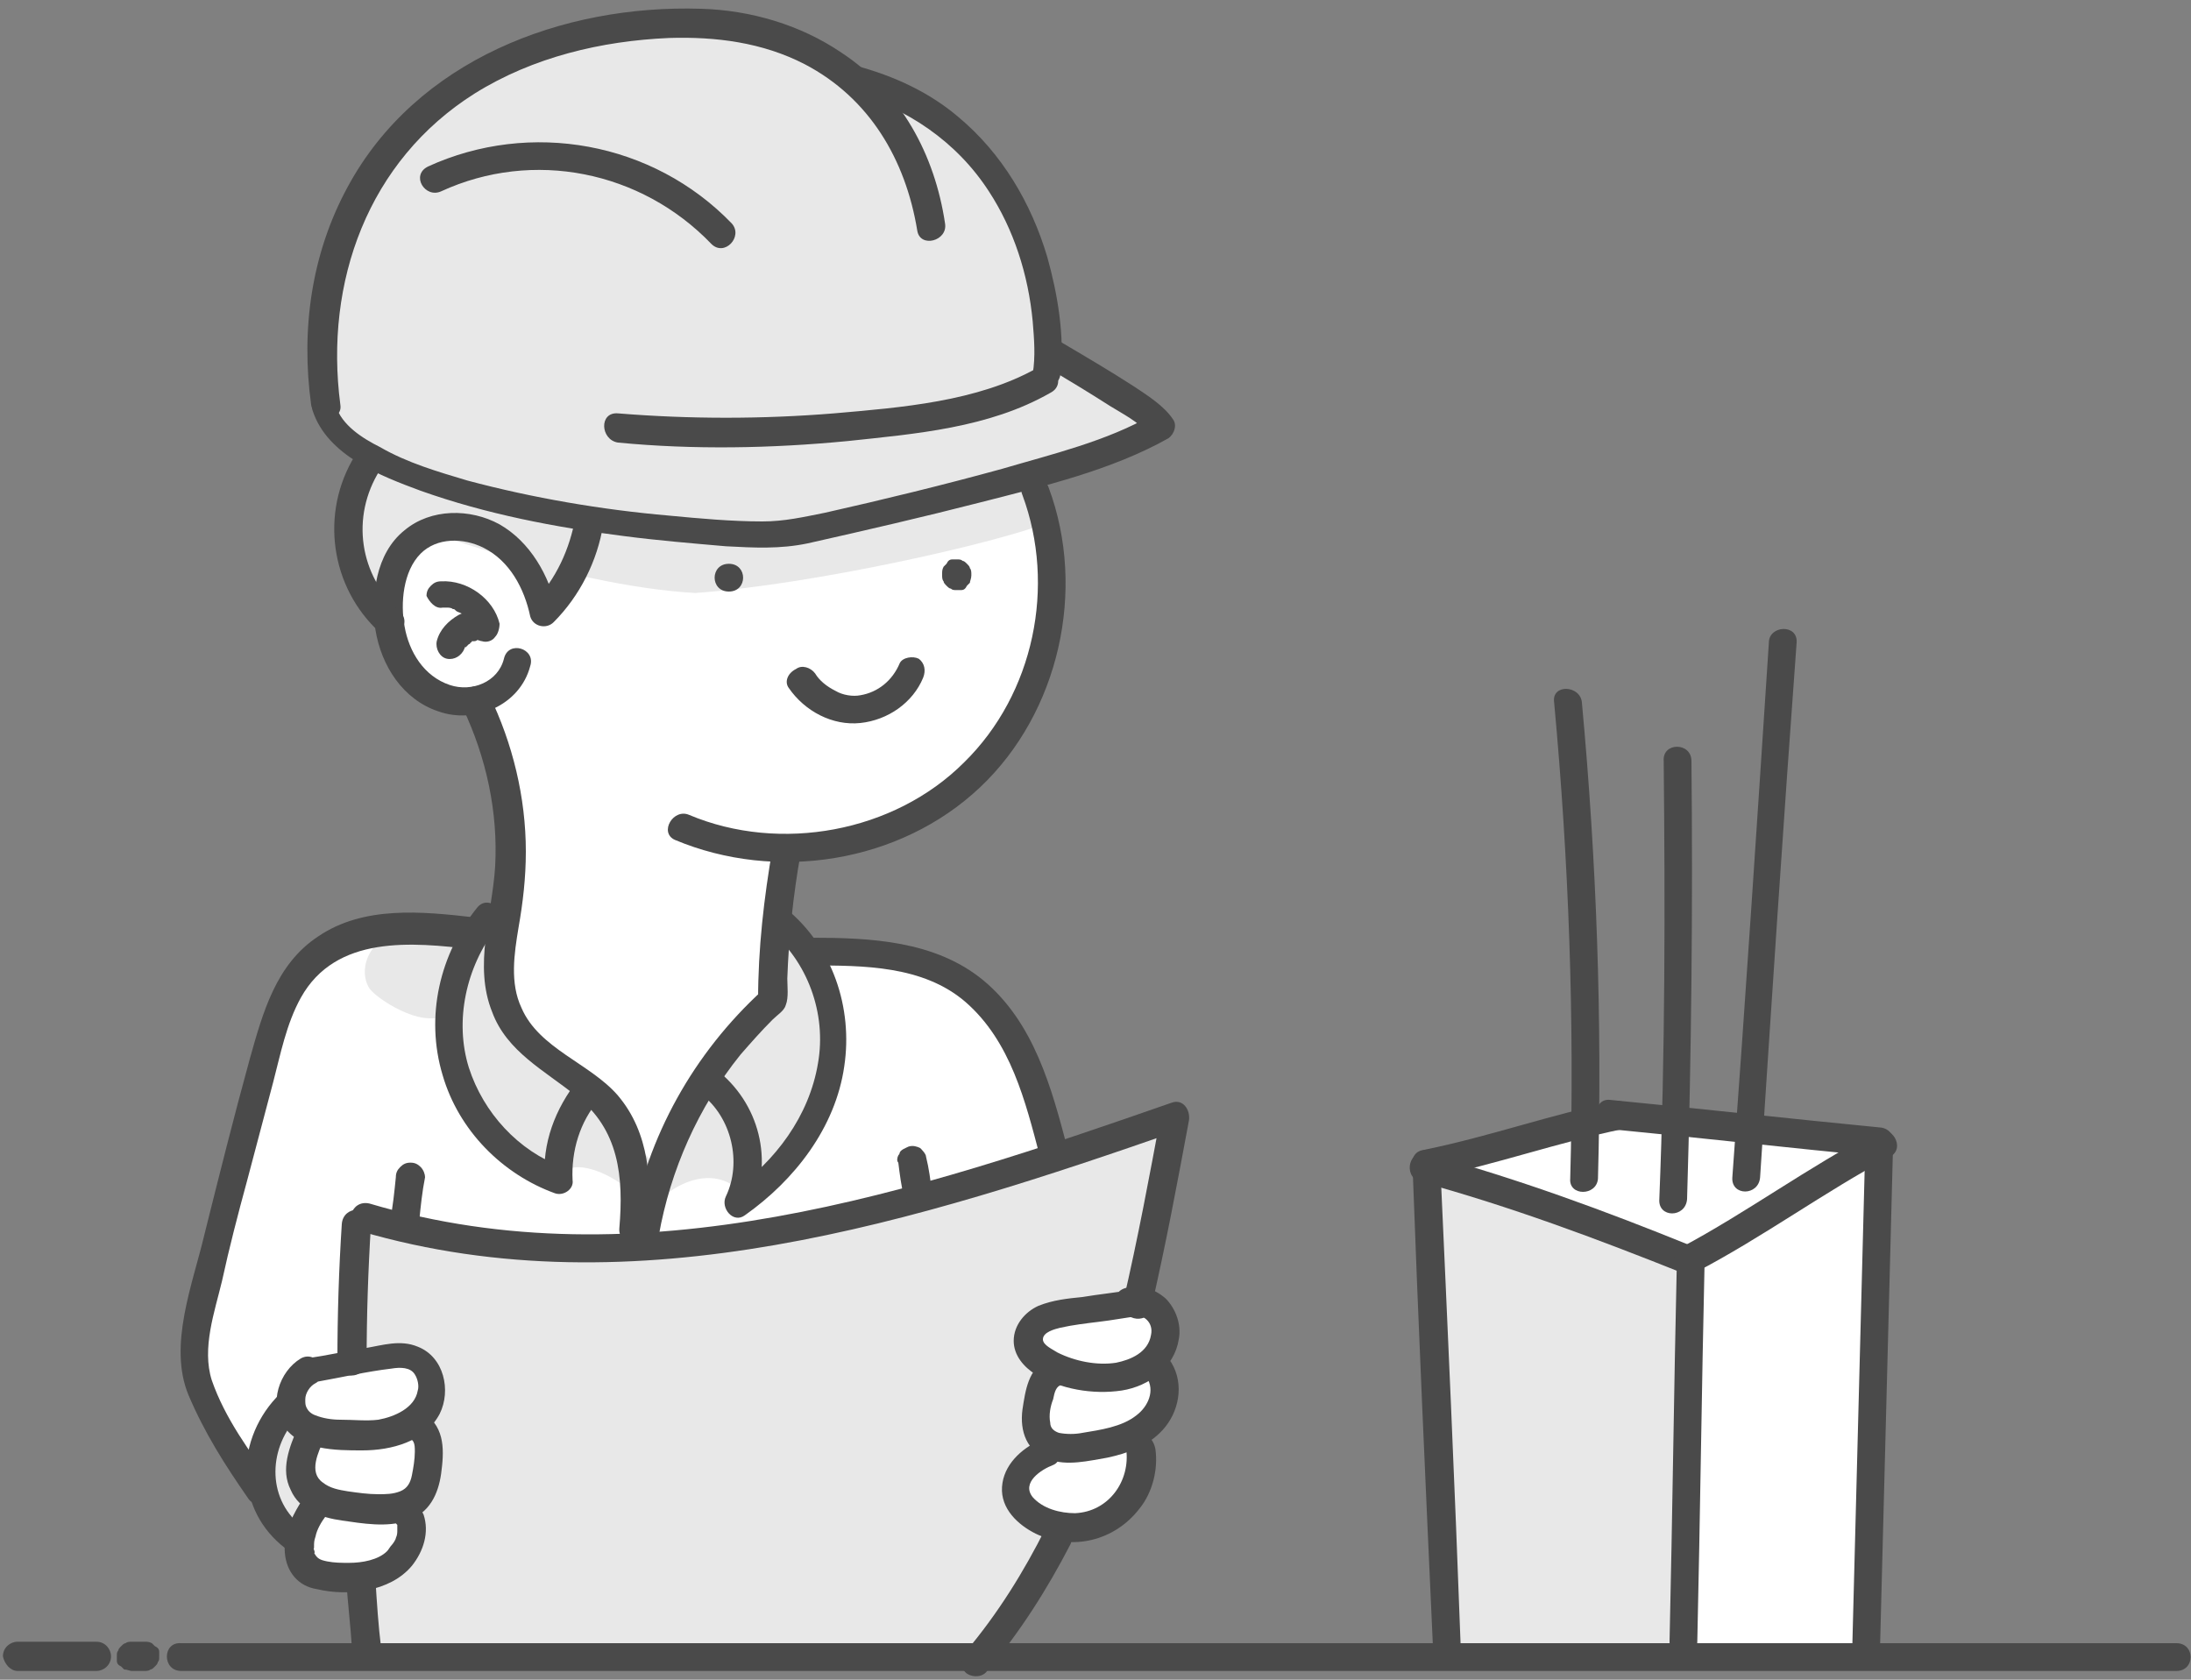 <svg xmlns="http://www.w3.org/2000/svg" xmlns:xlink="http://www.w3.org/1999/xlink" x="0px" y="0px" viewBox="0 0 150 115" style="enable-background:new 0 0 150 115;" xml:space="preserve"><rect x="0" y="0" width="150" height="115" fill="#808080" stroke="none"/><style type="text/css">	.st0{fill:#E8E8E8;}	.st1{fill:#FFFFFF;}	.st2{fill:#4A4A4A;}</style><g id="Layer_1"></g><g id="Layer_2">	<path class="st0" d="M25,113.6l42.1-0.7c2.7-3.9,5.6-8.3,5.6-8.3c-3.7-1.1-3.5-4-1-5.2c-1.1-1.2-1.9-4.6,0.1-5.2  c-1.8-1.8-1.7-3.6,0.1-4.1c1.8-0.5,6-0.8,6-0.8l2.3-12.9C54,85,42.8,88,25,83.4c-0.7,1.9-0.8,9.3-0.8,9.3c5.3-1.1,6.3,1.7,4.1,4  c1.2,1.1,1.6,4.5-0.1,6.2c0.5,2.1,0,4.2-2.7,4.9C25.2,109.8,25,113.6,25,113.6z"></path>	<path class="st1" d="M21.5,103c-1.2-2.3-0.2-5.1-0.2-5.1c-1.7-2.2-1.1-3.7,0.2-4.1c1.3-0.4,3.9-1,6-1.1s1.8,2.8,0.7,4  c1.1,1.8,1.4,4.1-0.1,6.2c0.6,2.1,0.2,4.2-2.7,4.9S18.8,107.1,21.5,103z"></path>	<path class="st1" d="M72.3,79.1c-3-9.4-5.3-14.2-16.8-13.5c1.8,4,2.9,11.8-4.1,16.4c-0.4-4.3-1.2-6.4-3.1-8.3  c-3.5,6.4-4.5,11.8-4.5,11.8C56.1,84.1,66.4,81.6,72.3,79.1z"></path>	<path class="st0" d="M33.5,63.8c-1.4,1-6.8,11.1,4.5,16.8c0.6-1.4,0.5-4.2,2.3-5.8C36.6,72.7,33.8,69.2,33.5,63.8z"></path>	<path class="st1" d="M17.4,101.9C15.4,99,13.6,95,13.6,95c-1.3-4.1,1.2-9.8,1.8-11.7s3-11.1,3-11.1c2.9-10.3,6.4-8.6,13.6-8.3  c-1,3.3-2.9,12.4,5.9,16.7c0.8-3.5,2.3-5.8,2.3-5.8c3.1,2.1,4.2,8.3,3.6,10.7c-6-0.2-12.7-0.8-18.8-2.1c-0.4,4-0.8,9.3-0.8,9.3  c-2.1,0.5-4.2,0.8-4.6,3.9C17.7,98.9,17.4,101.9,17.4,101.9z"></path>	<path class="st0" d="M53.2,63.1c5,5.1,5,12.6-1.8,18.9c-0.3-4.3-1.4-6.7-3.1-8.3c2.3-2.8,4.4-5,4.4-5.3S53.2,63.1,53.2,63.1z"></path>	<path class="st1" d="M78,89.2c3.3,1.2,0.8,4.6,0.8,4.6c2.5,2-1,4.6-1,4.6c1.6,2.7-1,5.7-3.3,6.2c-2.3,0.5-8.1-1.8-2.8-5.2  c-0.9-1.6,0.1-5.2,0.1-5.2c-2.2-2-1.1-4,1.1-4.3S78,89.2,78,89.2z"></path>	<path class="st0" d="M20.1,105.6l1.5-2.6l-1.1-2.7l0.8-2.4c0,0-0.5-3.1-1.7-1.3C16.7,101,17.7,103.2,20.1,105.6z"></path>	<path class="st1" d="M43.7,83.6c0.2-6.5-3.3-9-6.9-11.8c-3.6-2.8-2.8-7.4-2.2-10.3c0.6-2.9-1.9-13-1.9-13c-4.7-0.2-7.5-6.2-5.8-9.8  s7.4-4.9,10.2,3c1.7-1.4,3.5-6.2,3.5-6.2l12.8,1.4c12.7-3.5,16.9-4.3,16.9-4.3c3.9,15.4-1.4,18.6-4.1,20.6s-6,4.4-12.1,5  c-0.8,3.6-1.4,10.2-1.4,10.2C46.8,74.8,44.7,79.1,43.7,83.6z"></path>	<path class="st0" d="M79.5,29.1c0.3-0.1-7.8-5-7.8-5C70.4,11.8,64.5,8.4,59.9,6.5c-3.9-3-14-9-28.7-0.2c-8.7,5.4-9.5,16.6-8.8,22  c10.4,8.8,26.3,8.1,31,8.5C59.5,36,76.6,30.4,79.5,29.1z"></path>	<path class="st0" d="M37.1,41.6c-3.2-7.1-9.1-7.6-10.8,0.2c-3.2-4.4-2.8-9.1-0.7-10.6c6.9,2.7,15,4.2,15,4.2  C38.9,40.2,37.1,41.6,37.1,41.6z"></path>	<path class="st0" d="M98.9,113.7c-0.1-0.3-1-34-1-34l17.9,6.7l-0.8,27.1L98.9,113.7z"></path>	<polygon class="st1" points="127.7,113.1 128.5,78.3 115.8,86.4 115,113.5  "></polygon>	<polygon class="st1" points="97.9,79.7 115.8,86.4 128.5,78.3 110.5,76.4  "></polygon>	<path class="st0" d="M25.6,31.2L24,34.1c2.7,1.6,14.8,6,23.6,6.5c8.2-0.6,20.5-3.4,24.1-4.8c-0.4-2.4-1.5-3.4-1.5-3.4l-16.9,4.3  C35.7,34.9,30.4,33.9,25.6,31.2z"></path>	<path class="st0" d="M50.5,81.4c-2.3-2-5.8,0.5-6.1,2c-0.5-2.2-4.8-4.4-5.8-3.1c0.2-1.3,2.2-5.3,2.2-5.3l3.7,4.4  c0,0,3.3-4.8,3.6-4.9C51.1,74.7,50.5,81.4,50.5,81.4z"></path>	<path class="st0" d="M32,63.9c-0.4,0.3-4.4-0.5-4.9-0.3c-2.8,1.6-2.2,3.7-1.7,4.2c0.4,0.5,3.3,2.6,5.1,1.7  C31.2,66.5,32,63.9,32,63.9z"></path>	<path class="st0" d="M72.7,104.6c-18.1,6.9-33,5.9-47.2,3.3c-0.4,1.8-0.5,5.8-0.5,5.8l42.1-0.7L72.7,104.6z"></path></g><g id="Layer_3">	<g>		<g>			<path class="st2" d="M12.4,114.4c17.8,0,35.5,0,53.3,0c17.7,0,35.3,0,53,0c10.1,0,20.2,0,30.3,0c1.3,0,1.3-1.9,0-1.9    c-17.8,0-35.5,0-53.3,0c-17.7,0-35.3,0-53,0c-10.1,0-20.2,0-30.3,0C11.1,112.4,11.1,114.4,12.4,114.4L12.4,114.4z"></path>		</g>	</g>	<g>		<g>			<path class="st2" d="M9,114.4c0.3,0,0.6,0,0.9,0c0.1,0,0.3,0,0.4-0.1c0.1,0,0.2-0.1,0.3-0.2c0.1-0.1,0.2-0.2,0.2-0.3    c0.1-0.1,0.1-0.2,0.1-0.4c0-0.1,0-0.2,0-0.3c0-0.2-0.1-0.3-0.3-0.4c-0.1-0.1-0.1-0.1-0.2-0.2c-0.2-0.1-0.3-0.1-0.5-0.1    c-0.3,0-0.6,0-0.9,0c-0.1,0-0.3,0-0.4,0.1c-0.1,0-0.2,0.1-0.3,0.2c-0.1,0.1-0.2,0.2-0.2,0.3c-0.1,0.1-0.1,0.2-0.1,0.4    c0,0.1,0,0.2,0,0.3c0,0.2,0.1,0.3,0.3,0.4c0.1,0.1,0.1,0.1,0.2,0.2C8.7,114.3,8.9,114.4,9,114.4L9,114.4z"></path>		</g>	</g>	<g>		<g>			<path class="st2" d="M1.2,114.4c1.8,0,3.6,0,5.4,0c0.5,0,1-0.4,1-1c0-0.5-0.4-1-1-1c-1.8,0-3.6,0-5.4,0c-0.5,0-1,0.4-1,1    C0.3,113.9,0.7,114.4,1.2,114.4L1.2,114.4z"></path>		</g>	</g>	<g>		<g>			<path class="st2" d="M21.4,28.1c1,3.1,4.7,4.5,7.4,5.5c4.5,1.6,9.2,2.5,13.9,3.1c2.3,0.3,4.7,0.5,7,0.7c1.9,0.1,3.7,0.2,5.6-0.2    c4-0.9,7.9-1.8,11.8-2.8c4.3-1.1,9-2.2,12.9-4.4c0.4-0.3,0.6-0.9,0.3-1.3c-0.6-0.9-1.7-1.6-2.6-2.2c-1.7-1.1-3.4-2.1-5.1-3.1    c-1.1-0.7-2,1-1,1.7c1.5,0.9,3,1.8,4.4,2.7c0.8,0.5,2,1.1,2.6,1.9c0.1-0.4,0.2-0.9,0.3-1.3c-3.1,1.8-6.9,2.7-10.3,3.7    c-4,1.1-8.1,2.1-12.1,3c-1.5,0.3-2.8,0.6-4.3,0.6c-2.1,0-4.3-0.2-6.4-0.4c-4.6-0.4-9.3-1.2-13.8-2.4c-2-0.6-4.1-1.2-6-2.3    c-1.2-0.6-2.6-1.5-3-2.8C22.9,26.4,21,26.9,21.4,28.1L21.4,28.1z"></path>		</g>	</g>	<g>		<g>			<path class="st2" d="M58.2,6.3c3.9,1.1,7.3,3.4,9.5,6.8c1.7,2.6,2.7,5.7,3,8.9c0.1,1.2,0.2,2.4,0,3.6c-0.2,1.2,1.8,1.2,1.9,0    c0.3-2.6-0.2-5.5-0.9-8c-1.1-3.7-3.1-7.1-6.1-9.6c-2-1.7-4.4-2.8-7-3.5C57.5,4.1,57,6,58.2,6.3L58.2,6.3z"></path>		</g>	</g>	<g>		<g>			<path class="st2" d="M23.3,27.7c-1.1-8.4,1.9-16.7,9.2-21.3c4-2.5,8.7-3.6,13.3-3.8c3.2-0.1,6.4,0.3,9.3,1.8    c4.4,2.3,6.9,6.5,7.7,11.4c0.2,1.2,2.1,0.7,1.9-0.5c-0.7-4.7-3-9-7.1-11.7c-2.8-1.9-6.2-2.9-9.6-3c-9.5-0.3-19.5,3.5-24.2,12.2    c-2.5,4.6-3.2,9.8-2.5,14.9C21.5,28.9,23.5,28.9,23.3,27.7L23.3,27.7z"></path>		</g>	</g>	<g>		<g>			<path class="st2" d="M71,25.2c-4.1,2.3-9.3,2.7-13.9,3.1c-4.9,0.4-9.9,0.4-14.8,0c-1.3-0.1-1.2,1.8,0,2    c5.2,0.5,10.5,0.4,15.7-0.1c4.7-0.5,9.7-0.9,13.9-3.3C73.1,26.3,72.1,24.6,71,25.2L71,25.2z"></path>		</g>	</g>	<g>		<g>			<path class="st2" d="M30.2,13.1c6.3-2.9,13.7-1.4,18.5,3.6c0.9,0.9,2.2-0.5,1.4-1.4c-5.4-5.6-13.8-7.1-20.8-3.9    C28.1,12,29.1,13.6,30.2,13.1L30.2,13.1z"></path>		</g>	</g>	<g>		<g>			<path class="st2" d="M34.5,45.1c-0.4,1.6-2.2,2.3-3.7,1.8c-1.8-0.6-2.8-2.3-3.1-4c-0.3-1.6-0.1-3.8,1.1-5    c1.1-1.1,2.9-1.1,4.3-0.4c1.8,0.9,2.8,2.8,3.2,4.7c0.2,0.7,1.1,0.9,1.6,0.4c1.8-1.8,3-4.2,3.4-6.7c0.2-1.2-1.7-1.8-1.9-0.5    c-0.4,2.2-1.3,4.2-2.9,5.9c0.5,0.1,1.1,0.3,1.6,0.4c-0.5-2.3-1.8-4.6-3.9-5.8c-2-1.1-4.7-1.1-6.5,0.4c-2,1.6-2.3,4.5-2,6.8    c0.4,2.5,1.9,4.8,4.3,5.6c2.5,0.9,5.6-0.4,6.3-3.1C36.7,44.4,34.8,43.8,34.5,45.1L34.5,45.1z"></path>		</g>	</g>	<g>		<g>			<path class="st2" d="M24.3,31.2c-2.4,3.9-1.7,9,1.7,12.1c0.9,0.8,2.3-0.5,1.4-1.4c-2.8-2.5-3.4-6.5-1.4-9.7    C26.6,31.1,24.9,30.1,24.3,31.2L24.3,31.2z"></path>		</g>	</g>	<g>		<g>			<path class="st2" d="M49.9,40.5c1.3,0,1.3-1.9,0-1.9C48.6,38.6,48.6,40.5,49.9,40.5L49.9,40.5z"></path>		</g>	</g>	<g>		<g>			<path class="st2" d="M66.5,39.4c0,0,0-0.1,0-0.1c0-0.1,0-0.3-0.1-0.4c0-0.1-0.1-0.2-0.2-0.3c-0.1-0.1-0.2-0.2-0.3-0.2    c-0.1-0.1-0.2-0.1-0.4-0.1c-0.1,0-0.2,0-0.3,0c-0.2,0-0.3,0.1-0.4,0.3c-0.1,0.1-0.1,0.1-0.2,0.2c-0.1,0.2-0.1,0.3-0.1,0.5    c0,0,0,0.1,0,0.1c0,0.1,0,0.3,0.1,0.4c0,0.1,0.1,0.2,0.2,0.3c0.1,0.1,0.2,0.2,0.3,0.2c0.1,0.1,0.2,0.1,0.4,0.1c0.1,0,0.2,0,0.3,0    c0.2,0,0.3-0.1,0.4-0.3c0.1-0.1,0.1-0.1,0.2-0.2C66.4,39.8,66.5,39.6,66.5,39.4L66.5,39.4z"></path>		</g>	</g>	<g>		<g>			<path class="st2" d="M54,47.1c1.1,1.6,3,2.6,4.9,2.4c1.9-0.2,3.6-1.4,4.3-3.1c0.2-0.5,0.1-1-0.3-1.3c-0.4-0.2-1.1-0.1-1.3,0.3    c-0.5,1.2-1.5,2-2.7,2.2c-0.5,0.1-1.2,0-1.7-0.3c-0.6-0.3-1.1-0.7-1.4-1.2c-0.3-0.4-0.9-0.6-1.3-0.3C53.9,46.1,53.7,46.7,54,47.1    L54,47.1z"></path>		</g>	</g>	<g>		<g>			<path class="st2" d="M70,33.9c2.3,6.2,0.8,13.6-4,18.3c-4.8,4.8-12.6,6.2-18.8,3.6c-1.1-0.5-2.1,1.2-1,1.7    c6.9,2.9,15.4,1.6,20.9-3.6c5.4-5.1,7.3-13.5,4.7-20.5C71.4,32.2,69.5,32.7,70,33.9L70,33.9z"></path>		</g>	</g>	<g>		<g>			<path class="st2" d="M31.7,48.5c1.6,3.4,2.4,7.1,2.2,10.8c-0.2,3.3-1.5,6.8-0.2,10c1,2.7,3.6,4,5.7,5.7c3,2.3,3.3,5.6,3,9.1    c-0.1,1.3,1.9,1.2,2,0c0.2-3.2,0.1-6.5-2.1-9.1c-1.9-2.2-5.4-3.2-6.6-6c-0.8-1.7-0.5-3.7-0.2-5.5c0.3-1.7,0.5-3.4,0.5-5.2    c0-3.7-0.9-7.4-2.5-10.7C32.8,46.3,31.1,47.3,31.7,48.5L31.7,48.5z"></path>		</g>	</g>	<g>		<g>			<path class="st2" d="M52.9,58c-0.6,3.5-1,6.9-1,10.5c0.1-0.2,0.2-0.5,0.3-0.7c-4.7,4.3-7.9,10-9,16.3c-0.2,1.2,1.7,1.8,1.9,0.5    c0.8-4.5,2.7-8.8,5.6-12.4c0.7-0.8,1.4-1.6,2.2-2.4c0.3-0.3,0.8-0.6,0.9-1c0.2-0.5,0.1-1.3,0.1-1.8c0.1-2.8,0.4-5.7,0.9-8.5    C55,57.3,53.1,56.8,52.9,58L52.9,58z"></path>		</g>	</g>	<g>		<g>			<path class="st2" d="M71.6,104.6c-1.5,3-3.3,5.9-5.5,8.5c-0.3,0.4-0.4,1,0,1.4c0.3,0.3,1,0.4,1.4,0c2.3-2.7,4.2-5.7,5.8-8.8    c0.2-0.5,0.1-1.1-0.3-1.3C72.5,104,71.8,104.1,71.6,104.6L71.6,104.6z"></path>		</g>	</g>	<g>		<g>			<path class="st2" d="M24.7,84.3c18.8,5.5,38.2-0.7,56-6.9c-0.4-0.4-0.8-0.8-1.2-1.2c-0.8,4.3-1.6,8.6-2.6,12.9    c-0.3,1.2,1.6,1.7,1.9,0.5c1-4.3,1.8-8.6,2.6-12.9c0.1-0.7-0.4-1.5-1.2-1.2c-17.5,6.1-36.4,12.4-54.9,6.9    C24,82.1,23.5,83.9,24.7,84.3L24.7,84.3z"></path>		</g>	</g>	<g>		<g>			<path class="st2" d="M23.7,108.1c0.1,1.6,0.3,3.2,0.4,4.8c0.1,0.5,0.4,1,1,1c0.5,0,1-0.4,1-1c-0.2-1.6-0.3-3.2-0.4-4.8    c0-0.5-0.4-1-1-1C24.1,107.2,23.6,107.6,23.7,108.1L23.7,108.1z"></path>		</g>	</g>	<g>		<g>			<path class="st2" d="M23.4,83.8c-0.2,3.1-0.3,6.2-0.3,9.4c0,1.3,1.9,1.3,2,0c0-3.1,0.1-6.2,0.3-9.4    C25.4,82.5,23.5,82.5,23.4,83.8L23.4,83.8z"></path>		</g>	</g>	<g>		<g>			<path class="st2" d="M21.7,94.6c1.7-0.3,3.4-0.7,5.1-0.9c0.6-0.1,1.3-0.1,1.6,0.4c0.2,0.3,0.3,0.8,0.2,1.1    c-0.2,1.2-1.6,1.8-2.7,2c-0.8,0.1-1.7,0-2.6,0c-0.6,0-1.2-0.1-1.7-0.3c-0.3-0.1-0.5-0.3-0.6-0.5c-0.1-0.2-0.1-0.3-0.1-0.6    c0-0.4,0.3-0.9,0.7-1.1c1.1-0.6,0.1-2.3-1-1.7c-1.5,0.9-2.2,3.1-1.2,4.6c1.1,1.7,3.6,1.7,5.4,1.7c2,0,4.3-0.6,5.3-2.5    c0.8-1.6,0.3-3.9-1.5-4.6c-1.2-0.5-2.4-0.1-3.6,0.1c-1.3,0.2-2.6,0.5-4,0.7c-0.5,0.1-0.8,0.7-0.7,1.2    C20.6,94.4,21.1,94.7,21.7,94.6L21.7,94.6z"></path>		</g>	</g>	<g>		<g>			<path class="st2" d="M20.4,97.7c-0.6,1.4-1.2,2.9-0.5,4.3c0.6,1.4,2.1,1.9,3.5,2.1c1.4,0.2,3.1,0.5,4.5,0    c1.5-0.5,2.1-1.8,2.3-3.2c0.2-1.5,0.3-3.1-1.1-4.1c-0.4-0.3-1.1-0.1-1.3,0.3c-0.3,0.5-0.1,1,0.3,1.3c0,0,0.1,0.2,0.2,0.3    c0.1,0.2,0.1,0.4,0.1,0.7c0,0.5-0.1,1.1-0.2,1.6c-0.1,0.5-0.3,0.9-0.8,1.1c-0.5,0.2-1,0.2-1.5,0.2c-0.7,0-1.4-0.1-2.1-0.2    c-0.6-0.1-1.2-0.2-1.7-0.6c-1-0.7-0.3-2.1,0.1-3c0.2-0.5,0.1-1-0.3-1.3C21.3,97.2,20.6,97.3,20.4,97.7L20.4,97.7z"></path>		</g>	</g>	<g>		<g>			<path class="st2" d="M20.5,103c-0.6,1-1.1,2.1-1,3.3c0.1,1.3,0.9,2.3,2.2,2.5c2.1,0.5,5,0.2,6.5-1.6c0.8-1,1.2-2.3,0.8-3.5    c-0.2-0.5-0.7-0.8-1.2-0.7c-0.5,0.1-0.8,0.7-0.7,1.2c0,0.1,0,0.1,0.1,0.2c0,0.1,0,0.1,0,0.1c0-0.1,0,0,0,0.1c0,0.1,0,0.1,0,0.2    c0,0.1,0,0.3-0.1,0.5c0,0.1-0.2,0.4-0.3,0.5c-0.1,0.1-0.2,0.3-0.3,0.4c-0.6,0.6-1.7,0.8-2.6,0.8c-0.5,0-1,0-1.5-0.1    c-0.5-0.1-0.7-0.2-0.9-0.6c0.1,0.1,0-0.2,0-0.2c-0.1-0.2,0,0.1,0-0.2c0-0.3,0-0.4,0.1-0.7c0.1-0.5,0.4-1,0.7-1.4    C22.8,102.9,21.2,101.9,20.5,103L20.5,103z"></path>		</g>	</g>	<g>		<g>			<path class="st2" d="M77.5,88.3c-1.1,0.2-2.2,0.3-3.4,0.5c-1,0.1-2,0.2-3,0.6c-0.9,0.4-1.7,1.3-1.7,2.4c0,1,0.7,1.8,1.5,2.3    c1.7,1,3.9,1.4,5.9,1.1c1.9-0.3,3.6-1.6,3.9-3.5c0.2-1-0.2-2.1-0.9-2.8c-0.8-0.7-1.8-1-2.8-0.7c-1.2,0.4-0.7,2.3,0.5,1.9    c0.7-0.2,1.5,0.4,1.3,1.3c-0.2,1.2-1.4,1.7-2.4,1.9c-1.3,0.2-2.8-0.1-4-0.7c-0.3-0.2-1-0.5-1-0.9c0-0.5,0.8-0.7,1.2-0.8    c0.9-0.2,1.8-0.3,2.6-0.4c0.9-0.1,1.9-0.3,2.8-0.4c0.5-0.1,0.8-0.7,0.7-1.2C78.6,88.4,78.1,88.2,77.5,88.3L77.5,88.3z"></path>		</g>	</g>	<g>		<g>			<path class="st2" d="M71.7,93.1c-1.3,0.6-1.5,2.1-1.7,3.4c-0.2,1.5,0.3,2.9,1.8,3.4c1.2,0.5,2.8,0.1,4-0.1    c1.4-0.3,2.8-0.8,3.8-1.9c1.1-1.2,1.5-3.1,0.6-4.6c-0.7-1.1-2.3-0.1-1.7,1c0.6,0.9,0.1,2-0.7,2.6c-1,0.8-2.5,1-3.7,1.2    c-0.5,0.1-1.1,0.1-1.6,0c-0.3-0.1-0.6-0.3-0.6-0.7c-0.1-0.5,0-1.1,0.2-1.6c0.1-0.5,0.2-0.9,0.6-1c0.5-0.2,0.6-0.9,0.3-1.3    C72.7,92.9,72.2,92.8,71.7,93.1L71.7,93.1z"></path>		</g>	</g>	<g>		<g>			<path class="st2" d="M71.2,98.6c-1.3,0.6-2.5,1.7-2.6,3.2c-0.1,1.5,1.1,2.6,2.3,3.2c2.5,1.2,5.4,0.5,7.1-1.7    c0.9-1.1,1.3-2.7,1.1-4.1c-0.1-0.5-0.4-1-1-1c-0.5,0-1,0.4-1,1c0.3,2.2-1.2,4.3-3.5,4.4c-1,0-2.2-0.3-2.9-1.1    c-0.8-1,0.6-1.9,1.4-2.2c0.5-0.2,0.6-0.9,0.3-1.3C72.2,98.4,71.7,98.4,71.2,98.6L71.2,98.6z"></path>		</g>	</g>	<g>		<g>			<path class="st2" d="M32.7,62.1c-2.6,3.2-3.6,7.5-2.4,11.5c1.1,3.8,4.1,6.8,7.7,8.1c0.6,0.2,1.3-0.3,1.2-0.9    c-0.1-2,0.5-4,1.8-5.5c0.8-1-0.6-2.3-1.4-1.4c-1.6,2-2.5,4.4-2.3,6.9c0.4-0.3,0.8-0.6,1.2-0.9c-3-1.1-5.4-3.7-6.4-6.8    c-1-3.2-0.2-6.9,1.9-9.6C34.9,62.5,33.5,61.2,32.7,62.1L32.7,62.1z"></path>		</g>	</g>	<g>		<g>			<path class="st2" d="M52.6,63.6c2.7,2.2,4,5.8,3.4,9.2c-0.6,3.6-2.9,6.7-5.9,8.8c0.4,0.4,0.9,0.9,1.3,1.3    c1.6-3.4,0.6-7.4-2.4-9.7c-1-0.8-2,0.9-1,1.7c2.1,1.6,2.8,4.7,1.7,7c-0.4,0.8,0.5,1.9,1.3,1.3c3.4-2.4,6.2-6,6.8-10.2    c0.6-4-0.8-8.2-4-10.8C53,61.4,51.6,62.8,52.6,63.6L52.6,63.6z"></path>		</g>	</g>	<g>		<g>			<path class="st2" d="M55.5,66.1c3.6,0,7.7,0,10.6,2.5c3.1,2.7,4.1,6.8,5.1,10.6c0.3,1.2,2.2,0.7,1.9-0.5    c-1.1-4.2-2.3-8.7-5.8-11.6c-3.3-2.7-7.7-2.9-11.8-2.9C54.2,64.1,54.2,66.1,55.5,66.1L55.5,66.1z"></path>		</g>	</g>	<g>		<g>			<path class="st2" d="M32.4,62.8c-3.5-0.4-7.5-0.8-10.6,1.3c-2.9,1.9-3.8,5.2-4.7,8.4c-1.1,4-2.1,8-3.1,12    c-0.8,3.4-2.5,7.6-1.1,11c1.1,2.6,2.5,4.8,4.1,7.1c0.7,1,2.4,0,1.7-1c-1.6-2.2-3.3-4.5-4.2-7.1c-0.7-2.2,0.2-4.7,0.7-6.8    c0.5-2.3,1.1-4.6,1.7-6.8c0.6-2.3,1.2-4.5,1.8-6.8c0.5-1.9,0.9-4,1.9-5.8c2.4-4.3,7.6-3.8,11.8-3.3C33.6,64.9,33.6,63,32.4,62.8    L32.4,62.8z"></path>		</g>	</g>	<g>		<g>			<path class="st2" d="M27.1,80.6c-0.1,1-0.2,2-0.4,3c0,0.2,0.1,0.5,0.3,0.7c0.2,0.2,0.4,0.3,0.7,0.3c0.3,0,0.5-0.1,0.7-0.3    c0.2-0.2,0.3-0.4,0.3-0.7c0.1-1,0.2-2,0.4-3c0-0.2-0.1-0.5-0.3-0.7c-0.2-0.2-0.4-0.3-0.7-0.3c-0.3,0-0.5,0.1-0.7,0.3    C27.2,80.1,27.1,80.3,27.1,80.6L27.1,80.6z"></path>		</g>	</g>	<g>		<g>			<path class="st2" d="M61.5,79.6c0.1,0.8,0.2,1.6,0.4,2.4c0,0.2,0.3,0.5,0.4,0.6c0.2,0.1,0.5,0.2,0.8,0.1c0.2-0.1,0.5-0.2,0.6-0.4    c0-0.1,0.1-0.2,0.1-0.2c0-0.2,0-0.3,0-0.5c-0.1-0.8-0.2-1.6-0.4-2.4c0-0.2-0.3-0.5-0.4-0.6c-0.2-0.1-0.5-0.2-0.8-0.1    c-0.2,0.1-0.5,0.2-0.6,0.4c0,0.1-0.1,0.2-0.1,0.2C61.4,79.3,61.4,79.5,61.5,79.6L61.5,79.6z"></path>		</g>	</g>	<g>		<g>			<path class="st2" d="M18.9,95.7c-1.4,1.5-2.2,3.6-2,5.6c0.2,2,1.2,3.7,2.9,4.9c0.4,0.3,1.1,0.1,1.3-0.3c0.3-0.5,0.1-1-0.3-1.3    c-2.5-1.8-2.5-5.3-0.5-7.5C21.1,96.2,19.7,94.8,18.9,95.7L18.9,95.7z"></path>		</g>	</g>	<g>		<g>			<path class="st2" d="M100,112.7c-0.4-11-0.9-22-1.4-33c-0.1-1.3-2-1.3-1.9,0c0.4,11,0.9,22,1.4,33    C98.1,113.9,100.1,113.9,100,112.7L100,112.7z"></path>		</g>	</g>	<g>		<g>			<path class="st2" d="M97.2,80.9c6.2,1.7,12.1,3.9,18.1,6.3c1.2,0.5,1.7-1.4,0.5-1.9c-5.9-2.4-11.9-4.6-18.1-6.3    C96.5,78.6,96,80.5,97.2,80.9L97.2,80.9z"></path>		</g>	</g>	<g>		<g>			<path class="st2" d="M116.1,87.1c4.6-2.4,8.8-5.5,13.3-7.9c1.1-0.6,0.1-2.3-1-1.7c-4.6,2.4-8.8,5.5-13.3,7.9    C114,86.1,115,87.7,116.1,87.1L116.1,87.1z"></path>		</g>	</g>	<g>		<g>			<path class="st2" d="M98.1,80.6c4.4-0.9,8.6-2.4,13-3.3c1.2-0.2,0.7-2.1-0.5-1.9c-4.4,0.9-8.6,2.4-13,3.3    C96.4,79,96.9,80.8,98.1,80.6L98.1,80.6z"></path>		</g>	</g>	<g>		<g>			<path class="st2" d="M110.2,77.3c6.2,0.6,12.4,1.3,18.6,1.9c1.2,0.1,1.2-1.8,0-2c-6.2-0.6-12.4-1.3-18.6-1.9    C109,75.2,109,77.2,110.2,77.3L110.2,77.3z"></path>		</g>	</g>	<g>		<g>			<path class="st2" d="M127.7,78.5c-0.3,11.6-0.6,23.1-0.9,34.7c0,1.3,1.9,1.3,1.9,0c0.3-11.6,0.6-23.1,0.9-34.7    C129.7,77.2,127.7,77.2,127.7,78.5L127.7,78.5z"></path>		</g>	</g>	<g>		<g>			<path class="st2" d="M109.4,80.7c0.3-10.9-0.1-21.8-1.1-32.6c-0.1-1.2-2.1-1.3-1.9,0c1,10.8,1.4,21.7,1.1,32.6    C107.4,81.9,109.3,81.9,109.4,80.7L109.4,80.7z"></path>		</g>	</g>	<g>		<g>			<path class="st2" d="M115.5,82.1c0.3-10,0.4-20,0.3-30c0-1.3-2-1.3-1.9,0c0.1,10,0.1,20-0.3,30C113.5,83.4,115.4,83.4,115.5,82.1    L115.5,82.1z"></path>		</g>	</g>	<g>		<g>			<path class="st2" d="M120.5,80.6c0.8-12.2,1.6-24.4,2.5-36.6c0.1-1.3-1.9-1.2-1.9,0c-0.8,12.2-1.6,24.4-2.5,36.6    C118.5,81.9,120.4,81.9,120.5,80.6L120.5,80.6z"></path>		</g>	</g>	<g>		<g>			<path class="st2" d="M114.8,86.4c-0.2,8.7-0.3,17.4-0.5,26c0,1.3,1.9,1.3,1.9,0c0.2-8.7,0.3-17.4,0.5-26    C116.7,85.2,114.8,85.2,114.8,86.4L114.8,86.4z"></path>		</g>	</g>	<g>		<g>			<path class="st2" d="M30.3,41.6c0.2,0,0.4,0,0.6,0c-0.1,0-0.2,0-0.3,0c0.1,0,0.3,0,0.4,0.1c0.1,0,0.1,0,0.2,0.1c0,0,0.1,0,0.1,0    c0.1,0-0.2-0.1-0.1,0c0.1,0.1,0.2,0.1,0.4,0.2c0.1,0,0.1,0.1,0.2,0.1c0.1,0.1-0.1-0.1-0.1-0.1c0,0,0.1,0.1,0.1,0.1    c0.1,0.1,0.2,0.2,0.3,0.3c0,0,0.2,0.2,0.1,0.1c-0.1-0.1,0,0.1,0.1,0.1c0.1,0.1,0.1,0.2,0.2,0.3c0.1,0.1-0.1-0.2,0-0.1    c0,0,0,0.1,0,0.1c0,0.1,0,0.1,0.1,0.2c0.4-0.4,0.8-0.8,1.2-1.2c-0.8-0.3-1.6-0.2-2.4,0.2c-0.7,0.4-1.3,1-1.5,1.8    c-0.1,0.5,0.2,1.1,0.7,1.2c0.5,0.1,1-0.2,1.2-0.7c0,0,0-0.1,0-0.1c-0.1,0.3-0.1,0.2,0,0.1c0-0.1,0.1-0.2,0.1-0.2    c0.1-0.1-0.2,0.2,0,0.1c0,0,0.1-0.1,0.1-0.1c0,0,0.1-0.1,0.1-0.1c0,0,0.2-0.2,0,0c-0.1,0.1,0,0,0,0c0,0,0.1,0,0.1-0.1    c0,0,0.1,0,0.1-0.1c0,0,0.2-0.1,0,0c-0.2,0.1,0,0,0,0c0,0,0.1,0,0.1,0c0.1,0,0.2,0,0.3-0.1c-0.1,0-0.2,0-0.3,0c0.2,0,0.4,0,0.5,0    c-0.1,0-0.2,0-0.3,0c0.1,0,0.3,0.1,0.4,0.1c0.3,0.1,0.7,0,0.9-0.3c0.2-0.2,0.3-0.6,0.3-0.9c-0.4-1.7-2.2-3-4-2.9    c-0.3,0-0.5,0.1-0.7,0.3c-0.2,0.2-0.3,0.4-0.3,0.7C29.4,41.2,29.8,41.7,30.3,41.6L30.3,41.6z"></path>		</g>	</g></g></svg>